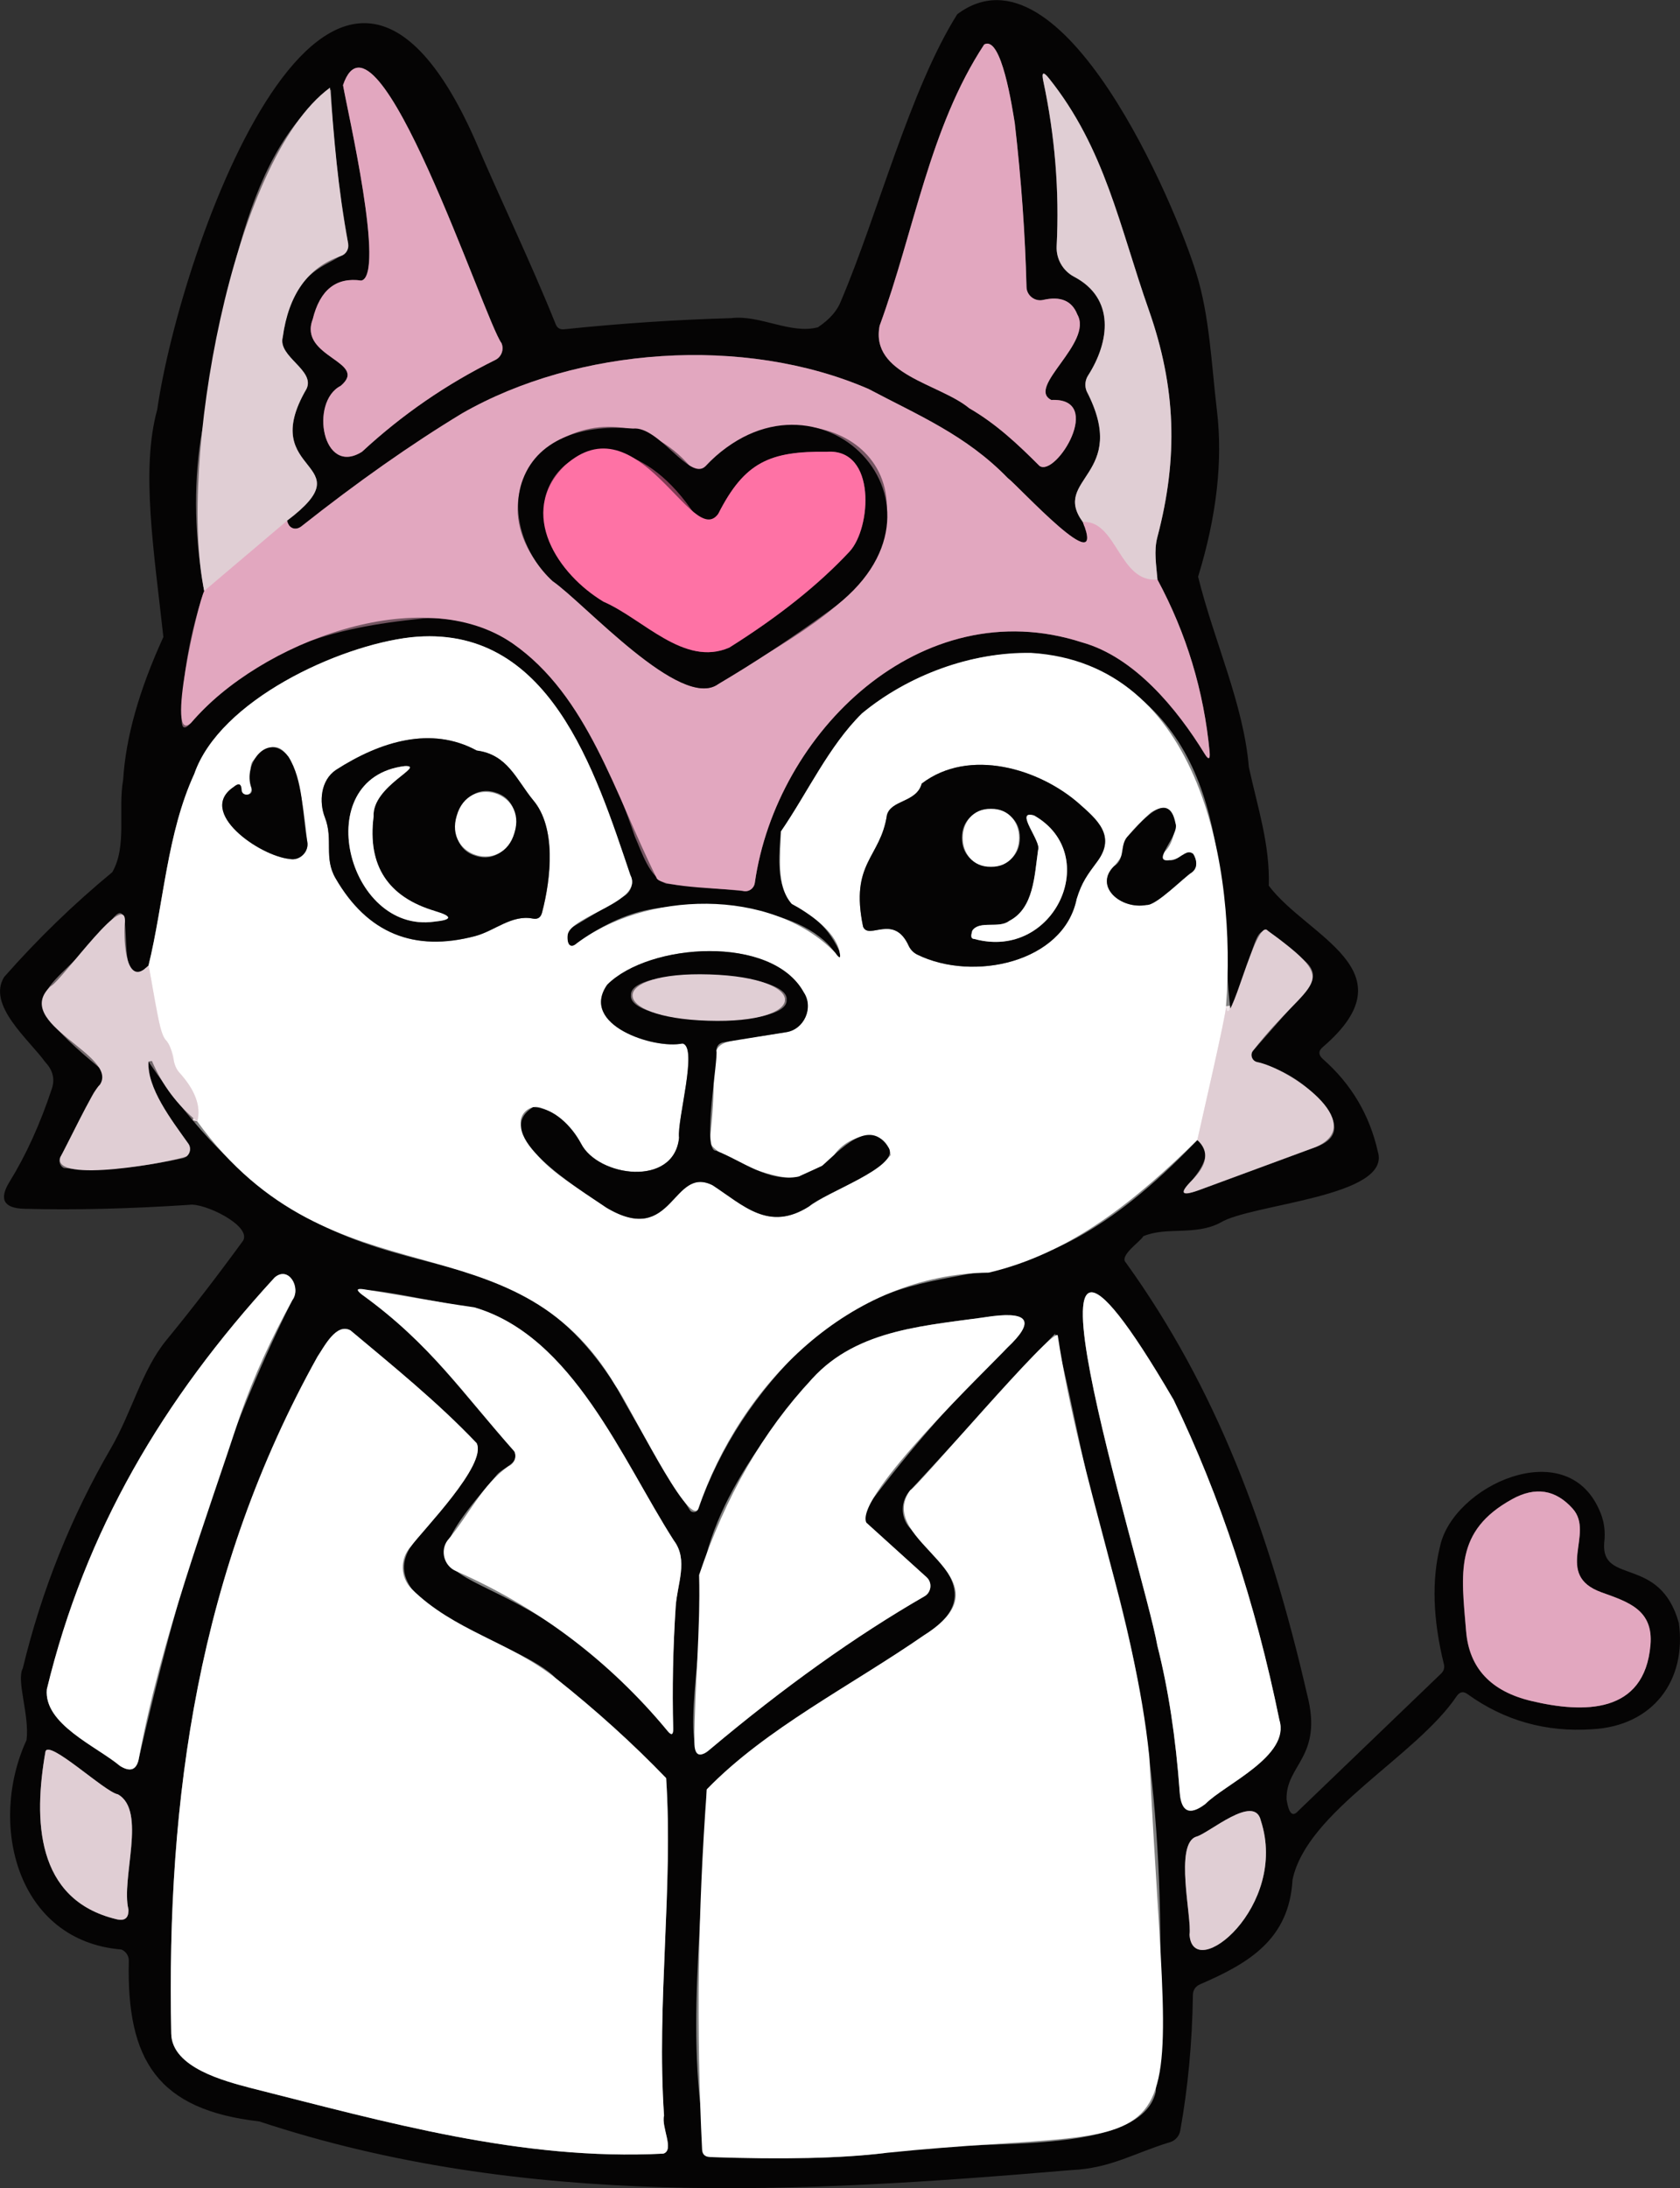 <?xml version="1.0" encoding="UTF-8"?>
<svg xmlns="http://www.w3.org/2000/svg" id="_レイヤー_2" width="370.51" height="482.44" viewBox="0 0 370.51 482.44">
  <rect x="0" y="0" width="370.51" height="482.44" fill="#333333" stroke="none"/>
  <defs>
    <style>.cls-1{fill:#e2a7bf;}.cls-1,.cls-2,.cls-3,.cls-4,.cls-5{stroke-width:0px;}.cls-6{stroke:#828282;}.cls-6,.cls-7,.cls-8,.cls-9,.cls-10,.cls-11{fill:none;stroke-width:2px;}.cls-7{stroke:#e1bbca;}.cls-2{fill:#fff;}.cls-3{fill:#050404;}.cls-4{fill:#fe72a5;}.cls-5{fill:#e0ced4;}.cls-8{stroke:#745662;}.cls-9{stroke:#73696c;}.cls-10{stroke:#f0e7ea;}.cls-11{stroke:#823b55;}</style>
  </defs>
  <g id="_レイヤー_1-2">
    <path class="cls-8" d="m231.84,88.19c-5.61-2.74,9.35-12.65,5.73-18.87-1.18-3-3.69-4.07-7.51-3.19-1.83.45-3.67-.98-3.69-2.87-.29-11.58-1.16-23.63-2.59-36.15-.54-3.25-2.92-19.4-6.74-17.29-12.06,18.32-15.47,41.35-23.05,61.98-2.14,10.81,13.27,12.79,19.74,18.19,5.98,3.47,10.71,7.92,15.51,12.72,3.65,2.61,14.51-15.15,2.59-14.53"></path>
    <path class="cls-8" d="m75.1,85.1c-6.81,3.51-4.01,20.05,4.75,14.5,8.83-8.17,18.62-14.92,29.38-20.23,1.36-.67,1.96-2.3,1.37-3.71-3.72-4.97-27.72-78.09-34.95-56.88,1.22,6.9,8.93,39.77,4.34,43.11-5.67-.86-9.4,1.83-11.03,8.53-3.19,8.43,12.57,9.3,6.14,14.69"></path>
    <path class="cls-8" d="m238.8,115.09c5.46,13.68-14.54-8.23-16.57-9.69-9.2-9.48-19.71-13.82-30.69-19.63-27.51-11.94-64.27-9.17-89.65,5.38-11.27,6.83-23.1,15.15-35.5,24.96-1.2.89-2.72.44-3.09-1.28"></path>
    <path class="cls-9" d="m63.31,114.81c17.62-13.29-6.93-9.88,4.29-29.05,2.01-4.13-6.35-7.08-5.24-11.39,1.33-9.48,5.61-15.46,12.83-17.91,1.13-.38,1.82-1.53,1.61-2.7-2.15-12.2-3.42-23.53-3.82-34-21.01,11.4-34.06,84.97-27.93,110.53"></path>
    <path class="cls-8" d="m45.04,130.3c-1.6,2.63-8.53,34.15-2.92,29.08,15-17.76,51.08-31.37,70.94-17.51,16.58,11.56,22.44,32.99,31.7,51.61.42,2.39,17.79,2.38,19.42,3,1.12.11,2.14-.7,2.29-1.83,4.72-33.11,36.62-64.52,72.17-53.03,11.58,3.22,20.97,14.69,27.01,24.52.89,1.46,1.27,1.33,1.12-.38-1.26-13.42-5.09-26.08-11.5-37.98"></path>
    <path class="cls-9" d="m255.27,127.78c-.25-3.11-.82-6.31-.03-9.31,4.64-17.59,4.12-33.07-1.88-50.13-6.44-18.3-9.61-35.58-22.04-51.09-1.22-1.53-1.63-1.33-1.23.6,2.58,12.16,3.57,24.3,2.95,36.43-.13,2.81,1.37,5.44,3.85,6.74,9.12,4.81,7.81,14.39,3.09,21.76-.67,1.02-.79,2.32-.33,3.47,9.63,18.47-7.85,19.12-.85,28.84"></path>
    <path class="cls-7" d="m255.27,127.78c-8.49.77-8.92-13.09-16.47-12.7"></path>
    <path class="cls-7" d="m63.31,114.81l-18.27,15.48"></path>
    <path class="cls-9" d="m32.75,212.9c-5,5.13-5.5-5.52-5.24-8.87,1.26-9.56-13.73,12.16-16.36,13.46-8.73,8.25,15.25,15.1,10.87,21.71-1.42.95-7.71,14.32-8.71,15.95-1.76,6.08,23.55.8,27.01.22,1.47-.31,2.12-2.19,1.15-3.33-3.7-5.2-9.03-12.13-8.71-17.97,0,.02.82-.16.79-.08,2.26,5.26,5.58,9.68,9.97,13.27"></path>
    <path class="cls-6" d="m43.51,247.25c30.09,41.39,69.71,19.88,92.35,58.46,2.73,3.68,15.87,30.92,18.13,26.98,9.33-27.59,33.42-51.76,64.06-52.1,18.27-4.29,32.57-16.1,46.01-29.25"></path>
    <path class="cls-9" d="m264.06,251.34c2.66,2.46,2.27,5.42-1.17,8.87-2.88,2.88-2.4,3.61,1.42,2.21,0,0,25.97-9.58,25.97-9.58,11.69-5.21-6.09-17.38-13.11-18.7-.84-.24-1.34-1.1-1.12-1.93.06-.24.19-.46.35-.64l11.74-13.35c5.28-5.01-5.54-9.77-8.14-12.78-.76-.66-2.02-.32-2.38.63,0,0-6.28,16.33-6.28,16.33-.58,1.58-.94.29-.96-.57"></path>
    <path class="cls-6" d="m270.4,221.83c2.32-30.14-5.38-75.54-42.98-77.88-13.11-.25-27.17,4.93-37.3,13.32-7.37,6.42-10.35,16.55-16.98,23.98-2.35,4.81-.82,10.93.03,16.11,2.75,4.17,10.95,6.3,11.96,12.26.42,1.77.11,1.9-.93.41-14.19-14.52-42.05-13.63-57.4-1.72-1.52.88-1.78-1.19-1.58-2.24,0-.66.35-1.27.93-1.61,19.65-11.63,13.51-4.9,5.16-33.45-7.32-17.09-20.13-32.9-40.74-30.5-15.92,1.83-42.11,13.9-47.7,30.12-6.04,13.12-6.74,28.57-10.1,42.27"></path>
    <path class="cls-10" d="m270.4,221.83c.16,1.34-5.88,27.34-6.34,29.52"></path>
    <path class="cls-10" d="m43.51,247.25c.89-3.31-.46-6.94-4.04-10.87-1.73-2.09-.99-5.13-3-7.21-1.51-1.43-3.12-14.25-3.71-16.27"></path>
    <path class="cls-6" d="m60.58,281.65c-24.74,26.95-41.78,55.87-50.24,90.79-.71,7.73,10.9,12.5,16.14,16.9,2.37,1.47,3.77.84,4.21-1.91,8.34-36.11,17.8-68.95,33.8-100.79,1.97-2.64-.77-7.71-3.9-5"></path>
    <path class="cls-6" d="m104.54,288.23c-2.58.3-29.28-6.23-24.71-2.81,15.13,10.79,21.95,21.74,33.23,33.97,2.39,3.19-2.35,4.01-3.74,6.09-27.69,31.9,1.96,11.31,37.9,56.14.86,1.05,1.27.9,1.26-.47-.24-8.83-.05-17.82.55-26.98.33-4.94,2.84-10.21-.41-14.53-11.37-17.74-22.25-45.1-44.07-51.42"></path>
    <path class="cls-6" d="m258.79,308.55c-41.01-70.19-6.66,36.69-3.52,54.34,2.4,9.48,4.04,20.23,4.91,32.25.31,4.37,2.2,5.22,5.68,2.57,4.21-4.41,18.77-10.48,16.3-18.49-5.26-25.78-13.05-49.33-23.37-70.67"></path>
    <path class="cls-6" d="m190.77,332.8c10.25-13.73,20.72-25.62,31.4-35.69,5.95-5.61,4.87-7.92-3.25-6.94-14.28,2.12-29.66,2.61-39.84,13.84-11.32,13.53-26.91,33.46-24.58,54.12.24,3.45-4.89,34.39,2.05,27.58,16.37-13.76,32.15-25.02,47.35-33.78,1.25-.73,1.67-2.34.94-3.59-.13-.23-.3-.44-.5-.62l-13.27-12.01c-.98-.87-1.08-1.85-.3-2.92"></path>
    <path class="cls-6" d="m105.11,318.16c-8.63-9.07-18.38-16.93-27.85-24.88-3.14-1.7-5.66,3.61-7.24,5.82-26.29,47.2-33.33,97.23-32.25,149.28.16,7.54,11.99,10.49,17.42,11.93,29.89,7.53,59.84,16.1,91.09,14.5,2.61-.72-.54-5.95.17-8.38-1.68-24.69,2.05-50.36.47-74.41-7.28-7.57-15.39-14.91-24.33-22.01-7.33-8.03-40.93-15.13-31.98-29.05,2.55-3.57,16.97-18.11,14.5-22.8"></path>
    <path class="cls-6" d="m200.66,336.87c6.39,7.21,16.85,15.1,3.3,23.57-16.29,11.29-35.06,20.64-48.09,34.1-.54,26.93-5.26,57.27.65,81.05,16.21.56,29.04.27,38.51-.87,14.12-3.95,56.16,2.19,59.88-13.49,2.38-37.17,1.27-77.91-10.13-116.57-4.87-14.93-7.57-33.17-12.05-50.58-.32-.09-31.73,34.37-31.96,34.47-2.17,2.35-2.21,5.94-.11,8.33"></path>
    <path class="cls-8" d="m333.5,330.53c-12.78,7.02-11.22,16.33-10.16,29.11.67,8.16,5.49,13.29,14.44,15.4,11.44,2.7,24.9,2.92,26.21-12.34.68-7.78-4.92-9.5-10.76-11.61-10.7-3.85-1.42-12.92-6.39-18.46-3.77-4.22-8.22-4.92-13.35-2.1"></path>
    <path class="cls-9" d="m25.98,395.6c-2.92-.5-15.39-12.39-15.97-9.31-2.57,14.75-2.29,32.58,15.7,36.86,1.82.44,2.69-.28,2.62-2.16-1.7-6.8,4.12-21.78-2.35-25.39"></path>
    <path class="cls-9" d="m263.84,404.94c-4.92,1.53-.92,18.08-1.5,21.6.73,10.85,21.9-6.19,15.73-25.12-1.39-6.12-11.5,2.83-14.23,3.52"></path>
    <path class="cls-8" d="m152.38,103.02c-19.3-22.6-53.62,2.21-30.5,25.09,7.05,4.86,28.24,28.62,36.51,22.72,10-6.81,28.59-15.58,34.63-27.44,12.15-28.18-21.44-38.48-37.44-20.56-.83.93-2.26,1.02-3.19.19"></path>
    <path class="cls-11" d="m158.41,113.28c-1.13,1.8-3.84,1.92-5.13.25-21.45-32.38-50.78-.97-20.21,19.12,8.77,3.78,17.8,14.46,27.77,10.13,10.9-6.85,19.74-13.9,26.51-21.16,4.81-5.16,5.98-22.72-4.94-22.01-12.64-.15-18.19,2.25-24,13.68"></path>
    <path class="cls-6" d="m105.11,165.47c-9.97-5.4-21.13-2.07-31.02,4.29-3.39,2.27-3.77,7.07-2.43,10.49,1.88,4.83-.3,8.87,2.35,13.41,6.99,12.09,17.27,16.33,30.83,12.72,4.29-1.15,8-4.75,12.64-3.85,1.07.22,1.76-.21,2.05-1.28,2.05-7.75,3.14-18.87-1.97-24.85-3.7-4.52-5.63-10.06-12.45-10.92"></path>
    <path class="cls-6" d="m54,175.13c-1.47-.45-.12-3.52-2.49-1.61-8.16,5.52,5.7,15.19,12.37,15.86,2.24.48,4.34-1.62,3.88-3.85-.68-5.93-2.49-28.99-11.93-17.83-1.68,1.79,1.25,8.02-1.83,7.43"></path>
    <path class="cls-6" d="m237.44,198.18c1.15-3.74,2.38-5.32,4.59-8.3,4.15-5.63-.14-9.23-3.96-12.62-8.76-7.79-24.34-12.5-34.79-4.51-1.14,4.22-6.7,3.54-7.67,6.91-1.41,9.53-8.21,10.47-5.27,24.63,1.19,3.09,6.86-3.03,10.1,4.31.41.81,1.06,1.47,1.86,1.86,12.3,6.04,32.31,1.78,35.14-12.29"></path>
    <path class="cls-6" d="m256.85,187.8c3.4-3.21,3.29-12.71-3.03-8.68-9.84,8.91-3.56,6.72-8.16,11.88-4.44,4.44,1.53,9.59,7.21,8.52,2.11.18,8.31-6.15,9.97-7.18,1.27-.97,1.13-2.38.52-3.71-.28-.77-1.31-1.01-1.91-.46-1.06,1.31-6.95,2.83-4.59-.35"></path>
    <path class="cls-6" d="m156.5,251.62c3.16-24.96-4.74-20.5,16.82-24.03,4.02-.56,6.18-5.42,3.93-8.79-7.01-12.78-34.09-10.92-43.33-1.69-6.19,8.69,10.12,14.26,16.25,12.97,4.16-.38-.94,17.11-.41,20.78-1.12,10.98-17.86,8.6-21.6,1.31-1.89-3.68-4.79-6.3-8.68-7.86-2.37-1.06-5.12,1.2-4.59,3.74,2.65,8.68,10.47,12.25,18.84,18.21,14.81,8.79,14.31-9.12,23.28-5.03,6.91,4.49,12.51,10.45,21.42,4.76,5.27-3.66,14.3-6.74,18-11.33-1.14-6.97-10.03-4.28-12.73.41-1.08,1.97-5.69,3.32-7.51,4.34-3.6,1.61-19.23-4.52-19.69-7.78"></path>
    <path class="cls-6" d="m95.96,200.88c-10.43-3.09-14.95-10.05-13.57-20.86-.36-6.73,11.68-11.27,6.88-11.11-21.27,2.6-12.69,36.96,6.47,34.3,4.04-.4,4.11-1.17.22-2.32"></path>
    <path class="cls-6" d="m105.01,188.73c8.21,2.6,12.47-11.71,4.18-14.03-8.21-2.6-12.47,11.71-4.18,14.03"></path>
    <path class="cls-6" d="m224.93,184.72c.12-8.29-12.9-8.29-12.78,0h0c-.12,8.29,12.9,8.29,12.78,0h0"></path>
    <path class="cls-6" d="m222.53,203.07c-2.28,1.73-6.56-.21-8.11,2.13-.13.66-.6,1.79.49,1.83,17.67,4.79,28.3-18.58,13.16-27.23-4.56-1.39,1.69,5.76.87,7.59-.81,5.64-.92,12.89-6.42,15.67"></path>
    <path class="cls-9" d="m173.48,220.48c.83-6.55-34.75-7.67-34.33-1.08-.83,6.55,34.75,7.67,34.33,1.08"></path>
    <path class="cls-3" d="m370.25,357.78c1.78,12.79-5.76,22.78-19.11,23.48-10.19.69-19.36-1.89-27.5-7.75-.87-.64-1.64-.53-2.29.33-9.01,13.47-33.09,25.46-36.29,40.58-.74,13.08-9.45,18.35-20.34,23.05-1.09.47-1.64,1.3-1.64,2.48-.15,10.32-1.07,20.26-2.79,29.82-.22,1.21-1.09,2.19-2.27,2.54-7.7,2.32-13.08,5.76-21.68,6.14-59.95,5.08-120.84,8.59-179.18-10.73-22.33-2.55-29.29-13.42-28.75-35.44,0-1.08-.65-2.05-1.64-2.46-22.98-1.87-29.49-27.59-20.92-46.17.71-5.42-2.31-13.11-.82-15.84,4.15-17.2,10.64-33.4,19.47-48.58,4.61-7.95,6.8-17.2,12.21-23.78,5.59-6.81,11.23-14.13,16.93-21.95,1.78-3.39-8.78-8.39-11.88-7.86-13.22.87-25.37,1.17-36.45.87-4.51-.13-5.58-2.12-3.19-5.98,3.6-5.83,6.71-12.65,9.31-20.48.71-2.13.24-4.08-1.42-5.84-3.6-4.99-12.94-12.6-9.09-18.81,7.39-8.39,15.34-16.09,23.84-23.1,3.31-5.73,1.22-13.78,2.4-20.37.56-9.3,3.52-19.8,8.87-31.48-2.07-18.91-5.01-36.94-1.36-50.13,5.15-35.64,38.51-130.33,69.99-59.72,5.84,13.71,12.15,26.62,17.88,40.85.33.86.95,1.24,1.86,1.15,12.38-1.29,24.68-2.11,36.89-2.46,6.27-.78,13.05,3.61,19.09,2.02,2.62-1.75,4.33-3.71,5.13-5.9,8.04-18.87,15.2-46.6,25.61-63.13,23.15-17.25,48.24,42.4,52.73,57.18,2.92,9.37,3.33,20.1,4.53,30.17,1.33,11.12-.05,23.35-4.15,36.67,3.51,14.21,10.04,28.1,11.19,41.97,1.97,9.03,4.67,17.06,4.4,26.16,8.51,11.3,31.64,18.62,11.96,35.53-1.05.87-1.06,1.76-.03,2.68,6.26,5.5,10.3,12.31,12.12,20.42,3.09,10.01-28.07,11.52-34.71,15.65-5.59,2.96-11.9.82-17.01,3-.63,1.19-5.39,4.28-3.85,5.82,19.89,27.62,31.54,58.65,39.95,95.11,3.65,13.96-4.72,15.51-4.51,23.24.22,1.2.73,4.69,2.6,2.51,0,0,31.48-30.25,31.48-30.25.62-.6.82-1.32.6-2.16-2.42-9.83-2.69-18.48-.82-25.94,2.89-13.32,27.68-24.73,35.06-8.08,1.09,2.29,1.47,4.78,1.12,7.45-.61,9.25,12.3,2.62,16.47,17.56ZM231.84,88.19c-5.61-2.74,9.35-12.65,5.73-18.87-1.18-3-3.69-4.07-7.51-3.19-1.83.45-3.67-.98-3.69-2.87-.29-11.58-1.16-23.63-2.59-36.15-.54-3.25-2.92-19.4-6.74-17.29-12.06,18.32-15.47,41.35-23.05,61.98-2.14,10.81,13.27,12.79,19.74,18.19,5.98,3.47,10.71,7.92,15.51,12.72,3.65,2.61,14.51-15.15,2.59-14.53Zm-156.74-3.09c-6.81,3.51-4.01,20.05,4.75,14.5,8.83-8.17,18.62-14.92,29.38-20.23,1.36-.67,1.96-2.3,1.37-3.71-3.72-4.97-27.72-78.09-34.95-56.88,1.22,6.9,8.93,39.77,4.34,43.11-5.67-.86-9.4,1.83-11.03,8.53-3.19,8.43,12.57,9.3,6.14,14.69Zm163.7,29.98c5.46,13.68-14.54-8.23-16.57-9.69-9.2-9.48-19.71-13.82-30.69-19.63-27.51-11.94-64.27-9.17-89.65,5.38-11.27,6.83-23.1,15.15-35.5,24.96-1.2.89-2.72.44-3.09-1.28,17.62-13.29-6.92-9.88,4.29-29.05,2-4.14-6.35-7.08-5.24-11.39,2.33-18.37,13.8-15.06,14.45-20.62-2.15-12.2-3.42-23.53-3.82-34-20.25,14.36-23.55,50.7-28.73,77.06-1.58,10.72-1.32,21.88.79,33.48-3.17,9.25-4.82,18.69-4.97,28.32-.02,2.08.66,2.33,2.05.76,14.61-16.49,30.56-20.97,51.2-23.02,25.61-1.32,39.05,25.6,46.69,48.08,1.57,3.51,3.18,8.94,6.93,10.41,0,0,17.23,1.64,17.23,1.64,1.12.11,2.14-.7,2.29-1.83,4.72-33.11,36.62-64.52,72.17-53.03,11.58,3.22,20.97,14.69,27.01,24.52.89,1.46,1.27,1.33,1.12-.38-1.26-13.42-5.09-26.08-11.5-37.98-.25-3.11-.82-6.31-.03-9.31,4.64-17.59,4.12-33.07-1.88-50.13-6.44-18.3-9.61-35.58-22.04-51.09-1.22-1.53-1.63-1.33-1.23.6,2.58,12.16,3.57,24.3,2.95,36.43-.13,2.81,1.37,5.44,3.85,6.74,9.12,4.81,7.81,14.39,3.09,21.76-.67,1.02-.79,2.32-.33,3.47,9.62,18.55-7.85,19.07-.85,28.84ZM32.75,212.9c-8.42,7.87-2.07-17.81-8.11-10.13-13.71,17.52-24.2,14.78-2.81,32.58,2.77,2.27-.34,3.91-1.39,5.98,0,0-7.13,13.82-7.13,13.82-.45.85-.11,1.91.75,2.37,8.85.9,17.78-.34,26.25-2.15,1.48-.3,2.11-2.19,1.15-3.33-3.73-5.22-9.01-12.12-8.71-17.97,42.29,62.47,75.81,28.09,103.11,71.65,5.35,9.69,10.78,18.75,16.27,27.2.42.72,1.61.6,1.86-.22,4.82-13.65,12.79-25.81,23.89-36.48,30.02-25.69,45.39-2.03,86.18-44.86,6.95,4.85-9.42,14.18.25,11.09,0,0,25.97-9.58,25.97-9.58,4.26-1.57,5.1-4.22,2.51-7.97-3.62-5.28-8.83-8.86-15.62-10.73-.84-.23-1.34-1.1-1.12-1.93.06-.24.19-.46.35-.64l11.74-13.35c2.08-2.37,1.89-4.54-.55-6.53-13-11.26-8-7.67-16.25,10.7-2.58-21.24,1.24-55.46-24.36-71.73-17.06-12.17-41.57-6.01-56.88,6.61-7.33,7.21-12.01,17.52-17.89,26.05-2.21,21.67,6.39,12.69,12.89,26.3.42,1.77.11,1.9-.93.41-7.62-10.79-30.42-11.55-40.93-9.53-5.37,1.02-10.86,3.62-16.47,7.81-.45.33-1.08.24-1.41-.21-.39-1.07-.39-2.99.76-3.64,0,0,11.55-6.94,11.55-6.94,1.57-.94,2.15-2.93,1.34-4.59-7.77-22.97-17.9-55.71-48.47-52.43-15.92,1.83-42.1,13.9-47.7,30.12-6.04,13.12-6.74,28.57-10.1,42.27Zm27.82,68.76c-24.74,26.95-41.78,55.87-50.24,90.79-.71,7.73,10.9,12.5,16.14,16.9,2.37,1.47,3.77.84,4.21-1.91,8.34-36.11,17.8-68.95,33.8-100.79,1.97-2.64-.77-7.71-3.9-5Zm43.96,6.58c-2.58.3-29.28-6.23-24.71-2.81,15.13,10.79,21.95,21.74,33.23,33.97,2.39,3.19-2.35,4.01-3.74,6.09-27.69,31.9,1.96,11.31,37.9,56.14.86,1.05,1.27.9,1.26-.47-.24-8.83-.05-17.82.55-26.98.33-4.94,2.84-10.21-.41-14.53-11.37-17.74-22.25-45.1-44.07-51.42Zm154.25,20.32c-41.01-70.19-6.66,36.69-3.52,54.34,2.4,9.48,4.04,20.23,4.91,32.25.31,4.37,2.2,5.22,5.68,2.57,4.21-4.41,18.77-10.48,16.3-18.49-5.26-25.78-13.05-49.33-23.37-70.67Zm-68.02,24.25c10.25-13.73,20.72-25.62,31.4-35.69,5.95-5.61,4.87-7.92-3.25-6.94-14.28,2.12-29.66,2.61-39.84,13.84-11.32,13.53-26.91,33.46-24.58,54.12.24,3.45-4.89,34.39,2.05,27.58,16.37-13.76,32.15-25.02,47.35-33.78,1.25-.73,1.67-2.34.94-3.59-.13-.23-.3-.44-.5-.62l-13.27-12.01c-.98-.87-1.08-1.85-.3-2.92Zm-85.66-14.64c-8.63-9.07-18.38-16.93-27.85-24.88-3.14-1.7-5.66,3.61-7.24,5.82-26.29,47.2-33.33,97.23-32.25,149.28.16,7.54,11.99,10.49,17.42,11.93,29.89,7.53,59.84,16.1,91.09,14.5,2.61-.72-.54-5.95.17-8.38-1.68-24.69,2.05-50.36.47-74.41-7.28-7.57-15.39-14.91-24.33-22.01-7.33-8.03-40.93-15.13-31.98-29.05,2.55-3.57,16.97-18.11,14.5-22.8Zm95.54,18.7c6.39,7.21,16.85,15.1,3.3,23.57-16.29,11.29-35.06,20.64-48.09,34.1-.54,26.93-5.26,57.27.65,81.05,16.21.56,29.04.27,38.51-.87,14.12-3.95,56.16,2.19,59.88-13.49,2.38-37.17,1.27-77.91-10.13-116.57-4.87-14.93-7.57-33.17-12.05-50.58-.32-.09-31.73,34.37-31.96,34.47-2.17,2.35-2.21,5.94-.11,8.33Zm132.84-6.34c-12.78,7.02-11.22,16.33-10.16,29.11.67,8.16,5.49,13.29,14.44,15.4,11.44,2.7,24.9,2.92,26.21-12.34.68-7.78-4.92-9.5-10.76-11.61-10.7-3.85-1.42-12.92-6.39-18.46-3.77-4.22-8.22-4.92-13.35-2.1ZM25.98,395.6c-2.92-.5-15.39-12.39-15.97-9.31-2.57,14.75-2.29,32.58,15.7,36.86,1.82.44,2.69-.28,2.62-2.16-1.7-6.8,4.12-21.78-2.35-25.39Zm237.86,9.34c-4.92,1.53-.92,18.08-1.5,21.6.73,10.85,21.9-6.19,15.73-25.12-1.39-6.12-11.5,2.83-14.23,3.52Z"></path>
    <path class="cls-1" d="m231.84,88.19c11.94-.58,1.02,17.12-2.59,14.53-4.81-4.81-9.53-9.26-15.51-12.73-6.48-5.38-21.88-7.39-19.74-18.18,7.58-20.64,10.99-43.67,23.05-61.99,3.84-2.2,6.23,14.24,6.75,17.28,1.44,12.53,2.3,24.58,2.59,36.15.01,1.89,1.86,3.31,3.69,2.87,3.82-.87,6.33.19,7.51,3.19,3.61,6.28-11.34,16.05-5.73,18.87Z"></path>
    <path class="cls-1" d="m75.1,85.1c6.43-5.36-9.34-6.29-6.14-14.69,1.6-6.5,5.16-9.35,10.68-8.55,5.44-1-2.95-37.16-3.99-43.09,7.21-21.24,31.21,51.86,34.95,56.88.6,1.41,0,3.04-1.37,3.71-10.76,5.32-20.55,12.06-29.38,20.23-8.75,5.54-11.57-10.99-4.75-14.5Z"></path>
    <path class="cls-5" d="m255.27,127.78c-8.49.77-8.92-13.09-16.47-12.7-7.05-9.62,10.46-10.29.85-28.84-.46-1.15-.34-2.44.33-3.47,4.72-7.37,6.03-16.96-3.09-21.76-2.48-1.3-3.98-3.93-3.85-6.74.62-12.12-.36-24.27-2.95-36.43-.4-1.93,0-2.13,1.23-.6,12.42,15.51,15.59,32.79,22.04,51.09,6.01,17.07,6.53,32.55,1.88,50.13-.79,3-.22,6.2.03,9.31Z"></path>
    <path class="cls-5" d="m63.31,114.81l-18.27,15.48c-5.76-27.78,5.96-95.01,27.74-110.97.88,10.56,1.67,22.07,4.01,34.43.21,1.18-.48,2.33-1.61,2.7-7.23,2.46-11.5,8.43-12.83,17.91-1.11,4.31,7.25,7.25,5.24,11.39-11.21,19.17,13.34,15.76-4.29,29.05Z"></path>
    <path class="cls-1" d="m238.8,115.09c7.5-.42,8.02,13.49,16.47,12.7,6.41,11.91,10.24,24.57,11.5,37.98.15,1.71-.23,1.84-1.12.38-6.03-9.83-15.43-21.3-27.01-24.52-35.53-11.5-67.47,19.92-72.17,53.03-.16,1.13-1.17,1.94-2.29,1.83-1.72-.59-18.92-.64-19.41-3-9.26-18.62-15.13-40.05-31.7-51.61-19.99-13.85-55.78-.31-70.94,17.5-5.78,5.29,1.53-26.63,2.92-29.08l18.27-15.48c.38,1.73,1.86,2.18,3.09,1.28,12.4-9.81,24.23-18.13,35.5-24.96,25.38-14.56,62.14-17.31,89.65-5.38,10.98,5.82,21.49,10.16,30.69,19.63,2.24,1.62,22.05,23.4,16.57,9.69Zm-86.42-12.07c-19.3-22.6-53.62,2.21-30.5,25.09,7.05,4.86,28.24,28.62,36.51,22.72,10-6.81,28.59-15.58,34.63-27.44,12.15-28.18-21.44-38.48-37.44-20.56-.83.93-2.26,1.02-3.19.19Z"></path>
    <path class="cls-3" d="m155.57,102.83c24.41-25.85,59.05,8.8,27.52,31.7-8.75,6.33-16.99,11.77-24.71,16.3-8.21,5.94-29.49-17.89-36.51-22.72-5.9-5.35-9.5-14.64-6.55-22.42,3.55-9.42,14.12-12.12,24.28-11.2,5.72-.6,12.48,11.66,15.97,8.33Zm2.84,10.46c-1.13,1.8-3.84,1.92-5.13.25-21.45-32.38-50.78-.97-20.21,19.12,8.77,3.78,17.8,14.46,27.77,10.13,10.9-6.85,19.74-13.9,26.51-21.16,4.81-5.16,5.98-22.72-4.94-22.01-12.64-.15-18.19,2.25-24,13.68Z"></path>
    <path class="cls-4" d="m158.41,113.28c5.78-11.41,11.4-13.85,24-13.68,10.92-.71,9.75,16.85,4.94,22.01-6.77,7.26-15.61,14.32-26.51,21.16-9.98,4.34-19-6.35-27.77-10.13-9.88-5.87-19.17-19.5-8.52-29.98,16.16-14.64,28.19,18.59,33.86,10.62Z"></path>
    <path class="cls-2" d="m270.4,221.83c.16,1.34-5.88,27.34-6.34,29.52-13.44,13.15-27.74,24.95-46.01,29.24-30.64.34-54.73,24.52-64.06,52.1-2.22,4.07-15.44-23.42-18.13-26.98-22.6-38.57-62.25-17.07-92.35-58.46.89-3.31-.46-6.94-4.04-10.87-.66-.71-1.03-1.55-1.12-2.51,0-2.81-2.48-4.68-3.03-7.32,0,0-2.57-13.65-2.57-13.65,3.36-13.7,4.07-29.15,10.1-42.27,5.6-16.22,31.78-28.29,47.7-30.12,30.57-3.27,40.7,29.45,48.47,52.43,3.12,5.88-13.09,8.95-13.82,13.13-.16,1.02.02,3.15,1.58,2.24,15.33-11.91,43.23-12.8,57.4,1.72,1.04,1.49,1.35,1.36.93-.41-1.04-4.45-6.77-8.36-10.49-10.32-3.57-3.99-2.42-10.93-2.4-15.97,5.87-8.54,10.56-18.83,17.89-26.05,10.14-8.4,24.18-13.57,37.3-13.33,37.57,2.33,45.33,47.74,42.98,77.88Zm-165.28-56.36c-9.97-5.4-21.13-2.07-31.02,4.29-3.39,2.27-3.77,7.07-2.43,10.49,1.88,4.83-.3,8.87,2.35,13.41,6.99,12.09,17.27,16.33,30.83,12.72,4.29-1.15,8-4.75,12.64-3.85,1.07.22,1.76-.21,2.05-1.28,2.05-7.75,3.14-18.87-1.97-24.85-3.7-4.52-5.63-10.06-12.45-10.92Zm-51.12,9.67c-1.47-.45-.12-3.52-2.49-1.61-8.16,5.52,5.7,15.19,12.37,15.86,2.24.48,4.34-1.62,3.88-3.85-.68-5.93-2.49-28.99-11.93-17.83-1.68,1.79,1.25,8.02-1.83,7.43Zm183.44,23.05c1.15-3.74,2.38-5.32,4.59-8.3,4.15-5.63-.14-9.23-3.96-12.62-8.76-7.79-24.34-12.5-34.79-4.51-1.14,4.22-6.7,3.54-7.67,6.91-1.41,9.53-8.21,10.47-5.27,24.63,1.19,3.09,6.86-3.03,10.1,4.31.41.81,1.06,1.47,1.86,1.86,12.3,6.04,32.31,1.78,35.14-12.29Zm19.41-10.38c3.4-3.21,3.29-12.71-3.03-8.68-9.84,8.91-3.56,6.72-8.16,11.88-4.44,4.44,1.53,9.59,7.21,8.52,2.11.18,8.31-6.15,9.97-7.18,1.27-.97,1.13-2.38.52-3.71-.28-.77-1.31-1.01-1.91-.46-1.06,1.31-6.95,2.83-4.59-.35Zm-100.35,63.81c3.16-24.96-4.74-20.5,16.82-24.03,4.02-.56,6.18-5.42,3.93-8.79-7.01-12.78-34.09-10.92-43.33-1.69-6.19,8.69,10.12,14.26,16.25,12.97,4.16-.38-.94,17.11-.41,20.78-1.12,10.98-17.86,8.6-21.6,1.31-1.89-3.68-4.79-6.3-8.68-7.86-2.37-1.06-5.12,1.2-4.59,3.74,2.65,8.68,10.47,12.25,18.84,18.21,14.81,8.79,14.31-9.12,23.28-5.03,6.91,4.49,12.51,10.45,21.42,4.76,5.27-3.66,14.3-6.74,18-11.33-1.14-6.97-10.03-4.28-12.73.41-1.08,1.97-5.69,3.32-7.51,4.34-3.6,1.61-19.23-4.52-19.69-7.78Z"></path>
    <path class="cls-3" d="m105.11,165.47c6.82.87,8.75,6.4,12.45,10.92,5.11,5.98,4.01,17.09,1.97,24.85-.29,1.07-.97,1.5-2.05,1.28-4.64-.9-8.36,2.7-12.64,3.85-13.56,3.6-23.84-.64-30.83-12.72-2.65-4.53-.46-8.57-2.35-13.41-1.34-3.41-.96-8.22,2.43-10.49,9.89-6.36,21.05-9.69,31.02-4.29Zm-9.15,35.42c-10.43-3.09-14.95-10.05-13.57-20.86-.36-6.73,11.68-11.27,6.88-11.11-21.27,2.6-12.69,36.96,6.47,34.3,4.04-.4,4.11-1.17.22-2.32Zm9.05-12.16c8.21,2.6,12.47-11.71,4.18-14.03-8.21-2.6-12.47,11.71-4.18,14.03Z"></path>
    <path class="cls-3" d="m55.44,173.71c-1.97-5.31,3.67-12.58,8.17-6.88,3.3,5.24,3.03,12.67,4.15,18.7.46,2.24-1.65,4.32-3.88,3.85-6.66-.66-20.53-10.35-12.37-15.86,1.18-.98,1.78-.71,1.78.82.22,1.42,2.84,1.08,2.16-.63Z"></path>
    <path class="cls-2" d="m95.96,200.88c3.9,1.15,3.82,1.92-.22,2.32-19.17,2.66-27.73-31.7-6.47-34.3,4.81-.18-7.25,4.42-6.88,11.11-1.38,10.81,3.14,17.77,13.57,20.86Z"></path>
    <path class="cls-3" d="m237.44,198.18c-2.83,14.06-22.85,18.34-35.14,12.29-.8-.39-1.45-1.04-1.86-1.86-3.28-7.35-8.82-1.22-10.1-4.31-2.93-14.22,3.85-15.06,5.27-24.63.96-3.36,6.54-2.71,7.67-6.91,10.47-7.99,26.01-3.27,34.79,4.51,3.82,3.39,8.11,6.99,3.96,12.62-2.21,2.98-3.44,4.56-4.59,8.3Zm-12.51-13.46c.12-8.29-12.9-8.29-12.78,0h0c-.12,8.29,12.9,8.29,12.78,0h0Zm-2.4,18.35c-2.28,1.73-6.56-.21-8.11,2.13-.13.66-.6,1.79.49,1.83,17.67,4.79,28.3-18.58,13.16-27.23-4.56-1.39,1.69,5.76.87,7.59-.81,5.64-.92,12.89-6.42,15.67Z"></path>
    <path class="cls-2" d="m113.46,183.61c-2.6,9.14-15.55,5.28-12.72-3.79,2.6-9.14,15.55-5.27,12.72,3.79Z"></path>
    <path class="cls-2" d="m218.54,178.33c8.29-.12,8.29,12.9,0,12.78-8.29.12-8.29-12.9,0-12.78Z"></path>
    <path class="cls-3" d="m257.89,189.66c1.97.34,3.56-2.68,5.25-1.39.82,1.31,1.08,3.05-.3,4.07-1.7,1.04-7.82,7.33-9.97,7.18-5.68,1.07-11.65-4.08-7.21-8.52,2.55-1.53,1.27-4.54,2.92-6.47,2.54-2.57,9.07-11.19,10.68-2.95.92,2.52-5.62,8.68-1.37,8.08Z"></path>
    <path class="cls-2" d="m222.53,203.07c5.5-2.79,5.6-10.03,6.42-15.67.82-1.86-5.44-8.95-.87-7.59,15.14,8.65,4.51,32.01-13.16,27.22-1.08-.05-.64-1.16-.49-1.83,1.55-2.34,5.84-.41,8.11-2.13Z"></path>
    <path class="cls-5" d="m32.75,212.9c.62,2.12,2.19,14.78,3.71,16.27,2.01,2.08,1.27,5.12,3,7.21,3.59,3.93,4.93,7.55,4.04,10.87-4.39-3.59-7.71-8.01-9.97-13.27.03-.08-.78.1-.79.08-.32,5.84,5,12.75,8.71,17.97.72.89.59,2.2-.3,2.92-3.12,1.24-29.75,6.14-27.85.19,1.06-1.73,7.27-14.94,8.71-15.95,4.39-6.6-19.6-13.47-10.87-21.71,2.65-1.35,17.58-22.98,16.36-13.46-.26,3.31.24,14.04,5.24,8.88Z"></path>
    <path class="cls-5" d="m264.06,251.34c.48-2.3,6.47-28.07,6.34-29.52.59,6.8,6.5-19.77,9.2-16.63,16.91,12.36,9.55,10.02-3.19,26.38-.8.82-.34,2.29.76,2.57,7.02,1.34,24.79,13.48,13.11,18.71,0,0-25.97,9.58-25.97,9.58-3.82,1.4-4.3.66-1.42-2.21,3.44-3.46,3.83-6.42,1.17-8.87Z"></path>
    <path class="cls-3" d="m157.95,253.72c5.62,2.15,11.53,7.05,18.24,5.68,0,0,5.11-2.35,5.11-2.35,3.87-3.36,10.48-11.01,14.73-3.91,2.34,4.23-14.35,9.87-17.59,12.84-8.85,5.63-14.4-.15-21.25-4.64-8.97-4.58-8.65,13.79-23.46,4.91-6.41-4.33-25.92-16.25-16.14-22.15,4.7.19,8.43,4.19,10.57,8.06,3.74,7.29,20.48,9.67,21.6-1.31-.46-4.02,4.22-19.98.79-20.78-6.23,1.29-22.84-4.06-16.63-12.97,9.24-9.23,36.33-11.08,43.34,1.69,2.26,3.38.08,8.22-3.93,8.79,0,0-13.68,2.21-13.68,2.21-1.04.16-1.59.77-1.67,1.83.54,1.5-3.32,22.44-.03,22.09Zm15.53-33.24c.83-6.55-34.75-7.67-34.33-1.08-.83,6.55,34.75,7.67,34.33,1.08Z"></path>
    <path class="cls-5" d="m156.47,214.84c22.41.69,22.09,10.93-.32,10.21-22.41-.69-22.09-10.93.32-10.21Z"></path>
    <path class="cls-2" d="m10.33,372.45c8.46-34.92,25.5-63.84,50.24-90.79,3.11-2.66,5.9,2.31,3.9,5-4.71,8.52-8.53,16.92-11.44,25.2-7.52,22.92-17.52,49.57-22.36,75.58-.44,2.75-1.84,3.39-4.2,1.91-5.24-4.36-16.84-9.22-16.14-16.9Z"></path>
    <path class="cls-2" d="m80.32,284.27c8.03,1.31,16.08,2.79,24.22,3.96,21.84,6.34,32.68,33.66,44.07,51.42,3.25,4.31.74,9.58.41,14.53-.6,9.16-.78,18.15-.55,26.98.02,1.37-.4,1.52-1.26.46-12.87-15.47-28.43-27.22-46.69-35.25-2.59-1.12-3.49-4.47-1.83-6.74,4.52-5.3,7.72-12.39,13.46-16.36,1.25-.53,1.84-1.97,1.31-3.22-11.2-12.64-18.41-23.6-33.64-34.63-1.37-1.04-1.2-1.42.49-1.15Z"></path>
    <path class="cls-2" d="m258.79,308.55c10.32,21.34,18.11,44.89,23.37,70.67,2.47,7.91-12.08,14.23-16.3,18.49-3.48,2.66-5.37,1.8-5.68-2.57-.87-12.01-2.51-22.76-4.92-32.25-3.13-17.62-37.49-124.54,3.52-54.34Z"></path>
    <path class="cls-2" d="m191.07,335.72l13.27,12.01c1.31,1.15,1.08,3.35-.44,4.21-15.2,8.76-30.98,20.02-47.35,33.78-2.26,1.91-3.4,1.38-3.41-1.58.03-12.17,1.37-24.79,1.04-36.89,5.81-17.31,14.11-31.72,24.9-43.23,10.19-11.23,25.56-11.72,39.84-13.84,8.12-.98,9.2,1.33,3.25,6.94-3.78,4.14-33.87,32.77-31.1,38.61Z"></path>
    <path class="cls-2" d="m77.26,293.29c9.48,7.95,19.22,15.81,27.85,24.88,2.42,4.74-11.95,19.26-14.5,22.8-2.46,2.67-2.37,6.8.19,9.37,9.34,9.23,21.6,11.61,31.78,19.69,8.94,7.1,17.05,14.44,24.33,22.01,1.59,24.06-2.14,49.72-.46,74.41-.64,2.51,2.36,7.67-.17,8.38-31.25,1.6-61.2-6.97-91.09-14.5-5.43-1.45-17.26-4.4-17.42-11.93-1.08-52.05,5.96-102.08,32.25-149.28,1.53-2.34,4.13-7.4,7.23-5.82Z"></path>
    <path class="cls-2" d="m203.96,360.43c20.13-12.9-11.54-20.38-3.2-31.89.8.2,31.58-36.21,32.52-34.11,5,32.94,17.06,62.2,20.18,92.81,4.69,96.68,13.4,80.05-58.43,87.46-9.47,1.15-22.3,1.44-38.5.87-1.07-.04-1.64-.59-1.69-1.67-1.29-25.85-.95-52.31,1.04-79.38,13.03-13.46,31.79-22.81,48.09-34.11Z"></path>
    <path class="cls-1" d="m333.5,330.53c5.13-2.82,9.58-2.12,13.35,2.1,4.97,5.54-4.31,14.61,6.39,18.46,5.84,2.1,11.44,3.82,10.76,11.61-1.31,15.26-14.77,15.05-26.21,12.34-8.96-2.11-13.77-7.25-14.44-15.4-1.06-12.78-2.62-22.09,10.16-29.11Z"></path>
    <path class="cls-5" d="m25.98,395.6c6.47,3.59.65,18.62,2.35,25.39.07,1.88-.8,2.59-2.62,2.16-17.99-4.29-18.27-22.12-15.7-36.86.39-3.18,13.2,8.89,15.97,9.31Z"></path>
    <path class="cls-5" d="m263.84,404.94c2.75-.71,12.86-9.63,14.23-3.52,6.17,18.95-15.01,35.96-15.73,25.12.58-3.6-3.43-20.01,1.5-21.6Z"></path>
  </g>
</svg>
